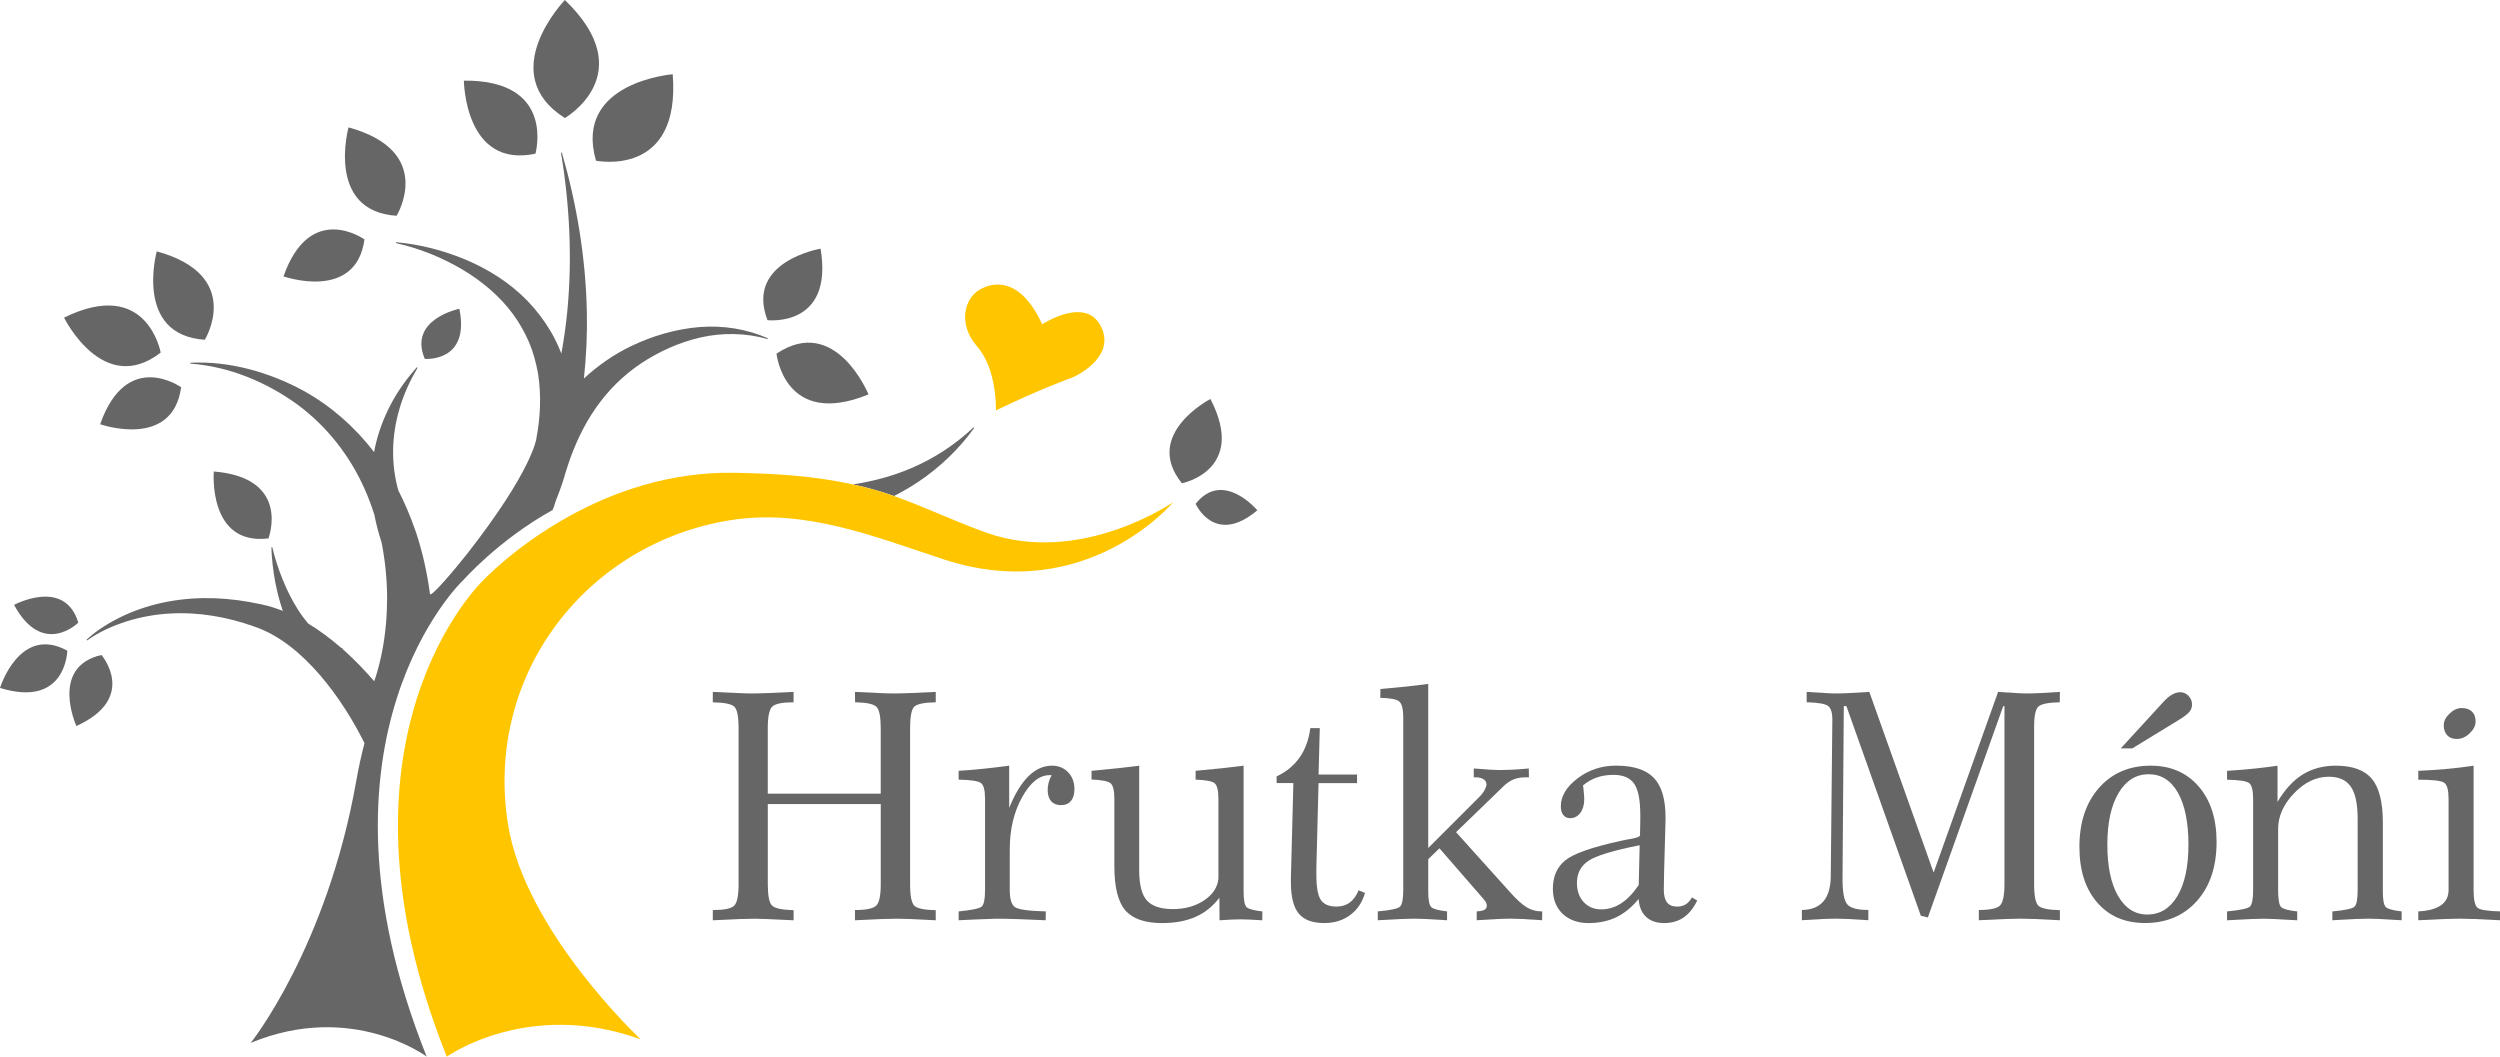 <svg xmlns="http://www.w3.org/2000/svg" id="Layer_1" data-name="Layer 1" viewBox="0 0 1000 422.67"><defs><style>      .cls-1 {        fill: #ffc600;      }      .cls-1, .cls-2 {        stroke-width: 0px;      }      .cls-2 {        fill: #666;      }    </style></defs><g><g><g><path class="cls-2" d="M225.95,0s-28.28,29.33,0,47.21c0,0,30.74-17.63,0-47.21Z"></path><path class="cls-2" d="M269.09,29.7s-39.78,3.09-30.7,34.57c0,0,33.97,7.08,30.7-34.57Z"></path><path class="cls-2" d="M185.55,32.25s.28,35.3,28.62,29.22c0,0,8.34-29.55-28.62-29.22Z"></path></g><path class="cls-2" d="M185.09,232.3s14.22-16.29,35.94-28.29c1.05-2.32.67-2.2,1.64-4.61.89-2.28,1.77-4.55,2.54-6.98.22-.63.35-1.13.5-1.64l.45-1.55c.32-1.02.62-2.05.97-3.06,2.68-8.12,6.28-15.9,11.12-22.87,4.82-6.97,10.92-13.09,18.13-17.91,7.2-4.79,15.42-8.51,24.03-10.45,8.63-1.92,17.85-1.81,26.64.69l.11-.31c-8.4-3.73-17.92-5.25-27.35-4.5-9.46.79-18.68,3.46-27.38,7.63-6.83,3.29-13.21,7.71-18.87,12.95.97-8.88,1.36-17.78,1.18-26.62-.45-21.77-4.06-43.19-9.99-63.75l-.35.08c3.5,21.07,4.53,42.46,2.52,63.38-.55,5.69-1.35,11.34-2.38,16.92-1.21-3.06-2.59-6.05-4.27-8.88-2.64-4.44-5.76-8.53-9.28-12.18-7.08-7.3-15.66-12.63-24.62-16.44-9-3.76-18.42-6.19-27.96-7.03l-.04.36c9.27,2.05,18.13,5.65,26.17,10.33,8.01,4.71,15.19,10.7,20.51,17.88,2.65,3.59,4.84,7.45,6.57,11.46,1.72,4.03,2.81,8.27,3.6,12.53,1.34,8.6.95,17.43-.7,26.1,0,0-1.56,12.51-27.27,45.48-4.56,5.84-15.05,18.37-15.27,16.54-1.08-8.27-2.89-16.41-5.46-24.29-.17-.51-.37-1.01-.55-1.52h.02c-.03-.06-.05-.11-.08-.16-1.84-5.29-4.02-10.46-6.59-15.43-1.43-5.12-2.13-10.48-2.08-15.93.06-5.64.96-11.37,2.63-16.96,1.64-5.61,4.14-11.01,7.16-16.18l-.29-.21c-3.98,4.5-7.6,9.45-10.45,14.92-2.87,5.45-5.08,11.37-6.38,17.59-.1.48-.18.96-.27,1.44-7.61-9.92-17.1-18.31-27.82-24.29-7.07-3.92-14.54-6.89-22.23-8.9-7.69-1.99-15.63-2.92-23.45-2.55v.36c15.55,1.14,30.24,7.34,42.47,16.1,12.2,8.9,21.54,21,27.43,34.47,1.41,3.23,2.64,6.53,3.71,9.88.72,3.76,1.71,7.48,2.9,11.15,1.41,7.17,2.13,14.45,2.2,21.7,0,7.27-.6,14.51-1.94,21.51-.66,3.5-1.54,6.92-2.54,10.25-.22.67-.47,1.31-.69,1.98-3.71-4.3-7.67-8.41-11.92-12.25-.25-.23-.52-.44-.78-.67l.1-.21c-.21-.07-.42-.17-.64-.25-4.09-3.56-8.46-6.86-13.18-9.7-1.5-1.79-2.91-3.71-4.19-5.74-2.34-3.69-4.31-7.71-6.01-11.87-1.68-4.17-3.11-8.49-4.14-12.92l-.36.04c.12,4.59.67,9.18,1.51,13.75.74,3.92,1.74,7.83,3.07,11.69-1.37-.55-2.79-1.03-4.19-1.49-1.58-.44-3.21-.91-4.7-1.19-6.08-1.33-12.28-2.16-18.48-2.39-6.2-.2-12.42.21-18.48,1.34-6.06,1.11-11.95,2.95-17.49,5.47-5.51,2.56-10.77,5.69-15.18,9.8l.24.27c4.81-3.47,10.31-5.87,15.88-7.65,5.6-1.74,11.37-2.78,17.15-3.1,11.58-.69,23.07,1.37,33.83,5.2,10.33,3.55,18.86,10.9,26.2,19.33,3.65,4.25,7.01,8.79,10.06,13.54,1.53,2.37,2.99,4.79,4.37,7.24.68,1.23,1.36,2.46,2,3.69l.94,1.84c.16.33.34.69.5,1.02-1.24,4.75-2.35,9.77-3.29,15.1-11.77,66.79-42.22,104.78-42.22,104.78,40.49-16.81,70.39,5.47,70.39,5.47-51.19-127.97,14.4-190.36,14.4-190.36Z"></path><g><path class="cls-2" d="M25.62,127.06s15.64,31.83,38.65,13.97c0,0-5.33-30.38-38.65-13.97Z"></path><path class="cls-2" d="M62.7,100.54s-9.24,33.48,19.22,35.37c0,0,15.85-25.72-19.22-35.37Z"></path><path class="cls-2" d="M40.06,169.69s28.98,10.22,32.39-14.78c0,0-21.72-15.57-32.39,14.78Z"></path></g><path class="cls-2" d="M183.74,123.5s-20.6,4.19-13.82,20.06c0,0,18.22,1.5,13.82-20.06Z"></path><path class="cls-2" d="M139.41,50.95s-9.24,33.48,19.22,35.37c0,0,15.85-25.72-19.22-35.37Z"></path><path class="cls-2" d="M113.4,110.55s28.98,10.22,32.39-14.78c0,0-21.72-15.57-32.39,14.78Z"></path><path class="cls-2" d="M347.4,157.77s-13.09-32.17-36.8-16.31c0,0,3.12,30.05,36.8,16.31Z"></path><path class="cls-2" d="M328.23,99.47s-30.31,5.05-21.23,28.59c0,0,26.54,3.15,21.23-28.59Z"></path><g><path class="cls-2" d="M0,275.18s7.8-25.39,26.92-14.91c0,0-.35,23.1-26.92,14.91Z"></path><path class="cls-2" d="M30.56,290.41s-10.8-23.66,10.02-28.42c0,0,14.76,17.14-10.02,28.42Z"></path><path class="cls-2" d="M5.63,241.96s20.22-10.98,25.7,7.1c0,0-14.22,14.08-25.7-7.1Z"></path></g><path class="cls-2" d="M85.52,188.59s-2.46,29.73,21.86,26.78c0,0,9.27-24.23-21.86-26.78Z"></path><path class="cls-2" d="M502.94,204.11s-13.79-16.39-24.69-2.58c0,0,7.54,17.04,24.69,2.58Z"></path><path class="cls-2" d="M484.17,159.59s-27.29,14.13-11.4,33.73c0,0,26.22-5.18,11.4-33.73Z"></path><path class="cls-2" d="M357.58,198.41c3.39-1.76,6.72-3.63,9.86-5.76,8.72-5.86,16.28-13.19,22.22-21.45l-.27-.24c-7.38,6.98-15.86,12.46-24.9,16.31-7.51,3.21-15.38,5.28-23.31,6.49,3.13.69,6.25,1.44,9.37,2.36,2.37.69,4.7,1.47,7.03,2.28Z"></path></g><g><path class="cls-1" d="M394.67,213.11c-12.56-4.42-24.54-10.3-37.09-14.7-2.32-.81-4.66-1.59-7.03-2.28-3.12-.91-6.24-1.67-9.37-2.36-15.56-3.43-31.23-4.37-47.3-4.66-26.36-.47-49.07,7.89-66.23,17.38-21.72,12.01-34.54,25.82-34.54,25.82,0,0-65.59,62.39-14.4,190.36,0,0,32.52-23.27,77.58-6.93,0,0-46.2-43.14-53.06-85.85-9.67-60.23,31.67-112.76,89.02-121.83,29.9-4.73,57.46,6.6,85.34,15.72,57.05,18.66,91.71-22.93,91.71-22.93,0,0-36.79,25.59-74.65,12.26Z"></path><path class="cls-1" d="M416.89,129.71s18.06-11.96,23.86,1.65c5.26,12.35-11.71,19.6-11.71,19.6,0,0-12.98,4.62-30.68,13.22,0,0,.58-16.29-7.43-25.48-8.01-9.2-5.11-19.39.97-22.86,6.07-3.47,16.42-4.51,25,13.87Z"></path></g></g><g><path class="cls-2" d="M285.12,276.76c4.39.21,7.7.36,9.94.46,2.24.11,4.1.16,5.59.16,1.82,0,4.05-.05,6.68-.16,2.63-.1,5.99-.26,10.1-.46v4.16c-4.52,0-7.37.58-8.55,1.74-1.18,1.16-1.77,4.02-1.77,8.58v26.22h45.18v-26.22c0-4.56-.57-7.4-1.71-8.52-1.14-1.12-3.99-1.72-8.54-1.8l-.06-4.16c4.39.21,7.7.36,9.94.46,2.24.11,4.06.16,5.47.16,1.95,0,4.25-.05,6.9-.16,2.65-.1,5.99-.26,10.01-.46v4.16c-4.6.08-7.46.66-8.58,1.74-1.12,1.08-1.68,3.93-1.68,8.58v62.39c0,4.76.59,7.67,1.77,8.73s4.01,1.63,8.48,1.71v4.04c-4.52-.25-7.9-.41-10.16-.5-2.26-.08-4.03-.13-5.31-.13-1.53,0-3.53.04-5.99.13-2.47.08-6.08.25-10.84.5v-4.1c4.47,0,7.31-.59,8.51-1.77,1.2-1.18,1.8-4.05,1.8-8.6v-32h-45.18v32c0,4.51.54,7.35,1.62,8.51,1.07,1.16,3.98,1.8,8.7,1.93v4.04c-5.1-.25-8.66-.41-10.69-.5-2.03-.08-3.61-.13-4.73-.13-1.57,0-3.62.04-6.15.13-2.53.08-6.11.25-10.75.5v-4.1c4.47,0,7.31-.57,8.51-1.71,1.2-1.14,1.8-4.03,1.8-8.67v-62.39c0-4.68-.58-7.55-1.74-8.61-1.16-1.06-4.02-1.63-8.57-1.71v-4.16Z"></path><path class="cls-2" d="M403.67,306.27v16.9c2.28-5.63,4.85-9.86,7.71-12.68,2.86-2.81,5.98-4.22,9.38-4.22,2.65,0,4.82.88,6.49,2.64,1.68,1.76,2.52,4.01,2.52,6.75,0,2.03-.46,3.6-1.4,4.72-.93,1.12-2.25,1.68-3.95,1.68s-3.01-.53-3.95-1.58c-.93-1.05-1.4-2.58-1.4-4.57,0-.91.12-1.85.37-2.83.25-.98.64-1.98,1.18-3.02h-.81c-4.06,0-7.73,2.96-11,8.89-3.28,5.93-4.91,12.88-4.91,20.88v16.16c0,3.56.68,5.84,2.05,6.83s5.49,1.58,12.37,1.74l-.06,3.54c-4.31-.21-8.06-.36-11.25-.46-3.19-.1-6.09-.16-8.7-.16-.66,0-3.44.1-8.33.31-2.69.12-4.87.23-6.52.31v-3.54c5.22-.5,8.28-1.14,9.2-1.93.91-.78,1.36-3,1.36-6.65v-36.35c0-3.48-.55-5.63-1.65-6.43s-4.07-1.25-8.92-1.34v-3.54c3.4-.21,6.77-.48,10.13-.84,3.36-.35,6.71-.75,10.07-1.21Z"></path><path class="cls-2" d="M455.68,306.27v41.82c0,5.8,1.03,9.84,3.1,12.12,2.07,2.28,5.53,3.42,10.38,3.42s9.06-1.17,12.52-3.51c3.46-2.34,5.35-5.23,5.69-8.67v-31.82c0-3.4-.51-5.51-1.52-6.34-1.02-.83-3.55-1.31-7.61-1.43v-3.54c3.64-.33,7.03-.66,10.16-.99,3.13-.33,6.14-.68,9.04-1.05v50.27c0,3.48.41,5.59,1.24,6.34s2.92,1.3,6.28,1.68l-.06,3.54c-2.03-.12-3.77-.22-5.22-.28-1.45-.06-2.57-.1-3.36-.1-1.04,0-2.27.03-3.7.1-1.43.06-3.04.16-4.81.28l-.06-9.01c-2.61,3.44-5.79,5.99-9.54,7.64-3.75,1.66-8.19,2.49-13.33,2.49-6.87,0-11.78-1.69-14.73-5.07-2.94-3.37-4.41-9.27-4.41-17.68v-26.84c0-3.4-.51-5.51-1.52-6.34-1.01-.83-3.55-1.33-7.61-1.49v-3.48c3.56-.33,6.9-.66,10-.99,3.11-.33,6.13-.68,9.08-1.05Z"></path><path class="cls-2" d="M524.13,291.24h3.79l-.5,18.58h15.41v3.42h-15.41l-.87,33.74v3.04c0,4.89.6,8.22,1.8,9.97s3.27,2.64,6.22,2.64c2.07,0,3.83-.53,5.28-1.58,1.45-1.05,2.65-2.7,3.6-4.94l2.55,1.06c-1.08,3.77-3.05,6.72-5.93,8.85-2.88,2.13-6.33,3.2-10.35,3.2-4.72,0-8.13-1.26-10.22-3.79-2.09-2.53-3.14-6.69-3.14-12.49v-1.86l.99-37.85h-6.71v-2.67c3.89-1.82,6.97-4.36,9.23-7.61,2.26-3.25,3.68-7.16,4.26-11.71Z"></path><path class="cls-2" d="M571.29,273.53v65.68l20.51-20.51c.78-.75,1.45-1.61,1.99-2.61.54-.99.81-1.76.81-2.3,0-.87-.4-1.56-1.18-2.08-.79-.52-1.82-.78-3.11-.78h-.81v-3.54c3.07.25,5.35.42,6.87.5,1.51.08,2.74.13,3.7.13,1.28,0,2.8-.04,4.57-.13,1.76-.08,4.05-.25,6.87-.5l.06,3.54h-1.31c-1.82,0-3.42.27-4.78.81-1.37.54-2.69,1.43-3.98,2.67l-19.08,18.46,21.75,24.17c2.57,2.86,4.75,4.83,6.55,5.9,1.8,1.08,3.72,1.61,5.75,1.61h.43l-.06,3.54c-3.44-.25-6.12-.41-8.05-.5-1.93-.08-3.51-.13-4.75-.13s-2.84.04-4.78.13c-1.95.08-4.81.25-8.58.5v-3.54c1.49-.08,2.54-.3,3.14-.65.6-.35.9-.9.9-1.65,0-.37-.1-.76-.28-1.15-.19-.4-.49-.84-.9-1.34l-17.77-20.44-4.48,4.35v12.99c0,3.44.43,5.52,1.28,6.25.85.72,2.93,1.27,6.25,1.65v3.54c-4.52-.29-7.6-.46-9.26-.53-1.66-.06-2.99-.1-3.98-.1-1.33,0-3.04.04-5.16.13-2.11.08-5.22.25-9.32.5v-3.54c5.01-.45,7.96-1.07,8.85-1.86.89-.79,1.34-3.02,1.34-6.71v-69.1c0-3.27-.53-5.36-1.58-6.27-1.06-.91-3.6-1.41-7.61-1.49l.06-3.54c3.56-.29,6.91-.6,10.04-.93s6.16-.7,9.1-1.12Z"></path><path class="cls-2" d="M666.2,328.52l-.56,20.26c0,.75-.02,1.92-.06,3.51-.04,1.6-.06,2.79-.06,3.57,0,2.32.43,4.03,1.31,5.13.87,1.1,2.21,1.65,4.04,1.65,1.33,0,2.46-.3,3.42-.9.95-.6,1.78-1.52,2.48-2.77l2.11,1.24c-1.45,3.02-3.26,5.28-5.44,6.78-2.17,1.49-4.78,2.24-7.8,2.24s-5.48-.84-7.24-2.52c-1.76-1.68-2.75-4.05-2.95-7.11-2.73,3.31-5.72,5.75-8.95,7.3-3.23,1.55-6.94,2.33-11.12,2.33s-7.76-1.24-10.35-3.73c-2.59-2.49-3.88-5.82-3.88-10.01,0-4.89,1.65-8.67,4.94-11.34,3.29-2.67,10.59-5.25,21.9-7.74,1.41-.33,3-.64,4.78-.93,2.16-.41,3.23-.87,3.23-1.37l.12-5.84v-2.17c0-6.05-.82-10.25-2.45-12.61-1.64-2.36-4.38-3.54-8.23-3.54-2.45,0-4.66.34-6.65,1.02-1.99.68-3.85,1.75-5.59,3.2.04.29.1.73.19,1.31.21,2.07.31,3.46.31,4.16,0,2.28-.53,4.12-1.58,5.53-1.05,1.41-2.43,2.11-4.13,2.11-1.12,0-2.01-.43-2.67-1.28s-.99-2-.99-3.45c0-4.06,2.22-7.79,6.68-11.19,4.45-3.4,9.6-5.1,15.44-5.1,6.87,0,11.89,1.61,15.04,4.85,3.15,3.23,4.72,8.51,4.72,15.84v1.55ZM655.88,338.09c-10.61,2.11-17.44,4.19-20.51,6.24-3.07,2.05-4.6,5-4.6,8.85,0,3.15.9,5.7,2.7,7.64,1.8,1.95,4.13,2.92,6.99,2.92s5.52-.8,7.98-2.39,4.82-4.05,7.05-7.36l.37-15.91Z"></path><path class="cls-2" d="M722.68,276.76c3.19.21,5.67.36,7.43.46,1.76.11,3.14.16,4.13.16,1.61,0,3.5-.05,5.66-.16,2.15-.1,4.76-.26,7.83-.46l25.72,72.27,25.79-72.27c3.02.21,5.4.36,7.14.46,1.74.11,3.15.16,4.22.16,1.7,0,3.63-.05,5.78-.16,2.15-.1,4.68-.26,7.58-.46l-.06,4.16c-4.35.08-7.14.61-8.39,1.58-1.24.98-1.86,3.68-1.86,8.11v63.01c0,4.76.59,7.67,1.77,8.73,1.18,1.05,4.03,1.63,8.54,1.71v4.04c-4.56-.25-7.96-.41-10.22-.5-2.26-.08-4.03-.13-5.31-.13-1.57,0-3.63.04-6.15.13-2.53.08-6.11.25-10.75.5v-4.1c4.43,0,7.25-.59,8.45-1.77,1.2-1.18,1.8-4.05,1.8-8.6v-71.15h-.5l-30.14,84.51-2.8-.69-29.77-83.83h-1.05l-.5,67.42v1.8c0,5.3.66,8.68,1.96,10.13,1.31,1.45,4.09,2.17,8.36,2.17v4.1c-3.64-.25-6.45-.41-8.42-.5-1.97-.08-3.57-.13-4.81-.13s-2.79.04-4.76.13c-1.97.08-4.84.25-8.6.5v-4.1c7.62-.08,11.47-4.57,11.56-13.48v-.5l.62-61.58v-.74c0-2.73-.59-4.52-1.77-5.35-1.18-.83-4.01-1.3-8.49-1.43v-4.16Z"></path><path class="cls-2" d="M831.76,338.83c0-9.86,2.61-17.75,7.83-23.67,5.22-5.92,12.12-8.89,20.69-8.89,7.96,0,14.34,2.75,19.14,8.26,4.8,5.51,7.21,12.93,7.21,22.25,0,9.86-2.62,17.73-7.86,23.61-5.24,5.88-12.17,8.82-20.78,8.82-8,0-14.37-2.73-19.11-8.2-4.74-5.47-7.11-12.86-7.11-22.19ZM859.47,309.69c-5.05,0-9.07,2.51-12.05,7.52-2.98,5.01-4.48,11.89-4.48,20.63s1.43,15.59,4.29,20.54c2.86,4.95,6.77,7.43,11.75,7.43s9.1-2.49,12.02-7.46c2.92-4.97,4.38-11.81,4.38-20.51s-1.4-15.77-4.19-20.72c-2.8-4.95-6.7-7.43-11.72-7.43ZM871.59,287.94l-18.7,11.43h-4.6l17.15-18.7c1.12-1.24,2.25-2.19,3.39-2.83,1.14-.64,2.22-.96,3.26-.96,1.28,0,2.39.49,3.32,1.46.93.98,1.4,2.13,1.4,3.45,0,1.12-.35,2.1-1.05,2.95s-2.09,1.92-4.16,3.2Z"></path><path class="cls-2" d="M911.01,306.27v14.48c2.94-4.97,6.31-8.63,10.1-10.97,3.79-2.34,8.19-3.51,13.2-3.51,6.67,0,11.48,1.75,14.42,5.25s4.41,9.33,4.41,17.49v27.65c0,3.44.42,5.52,1.27,6.25.85.72,2.93,1.27,6.25,1.65v3.54c-4.52-.29-7.6-.46-9.26-.53-1.66-.06-2.98-.1-3.98-.1-1.33,0-3.05.04-5.16.13-2.11.08-5.22.25-9.32.5v-3.54c5.01-.45,7.95-1.07,8.82-1.86.87-.79,1.3-3.02,1.3-6.71v-28.46c0-5.92-.91-10.21-2.73-12.86-1.82-2.65-4.76-3.98-8.82-3.98-5.06,0-9.7,2.22-13.92,6.65-4.23,4.43-6.34,9.18-6.34,14.23v24.42c0,3.85.42,6.15,1.27,6.9s2.97,1.3,6.37,1.68v3.54c-4.27-.25-7.31-.41-9.14-.5-1.82-.08-3.23-.13-4.22-.13-1.25,0-2.9.04-4.97.13-2.07.08-5.32.25-9.75.5v-3.54c5.18-.5,8.21-1.13,9.1-1.89.89-.77,1.34-2.99,1.34-6.68v-36.35c0-3.48-.54-5.63-1.61-6.43-1.08-.81-4.02-1.25-8.82-1.34v-3.54c4.31-.29,8.02-.6,11.15-.93,3.13-.33,6.14-.7,9.04-1.12Z"></path><path class="cls-2" d="M989.44,306.27v49.71c0,4.06.57,6.47,1.71,7.24,1.14.77,4.09,1.21,8.85,1.34v3.54c-4.39-.25-7.81-.41-10.25-.5-2.45-.08-4.45-.13-6.03-.13s-3.51.04-5.94.13c-2.42.08-5.91.25-10.47.5v-3.54h.13c7.99-.45,11.99-3.31,11.99-8.57v-36.35c0-3.52-.57-5.7-1.71-6.52-1.14-.83-4.61-1.25-10.41-1.25v-3.54c3.77-.16,7.51-.41,11.22-.74,3.71-.33,7.34-.77,10.91-1.31ZM984.65,283.22c1.78,0,3.16.46,4.13,1.4.98.93,1.46,2.25,1.46,3.95s-.79,3.24-2.36,4.75c-1.58,1.51-3.29,2.27-5.16,2.27-1.62,0-2.89-.49-3.82-1.46-.93-.97-1.4-2.31-1.4-4.01s.77-3.17,2.3-4.66c1.53-1.49,3.15-2.24,4.84-2.24Z"></path></g></svg>
